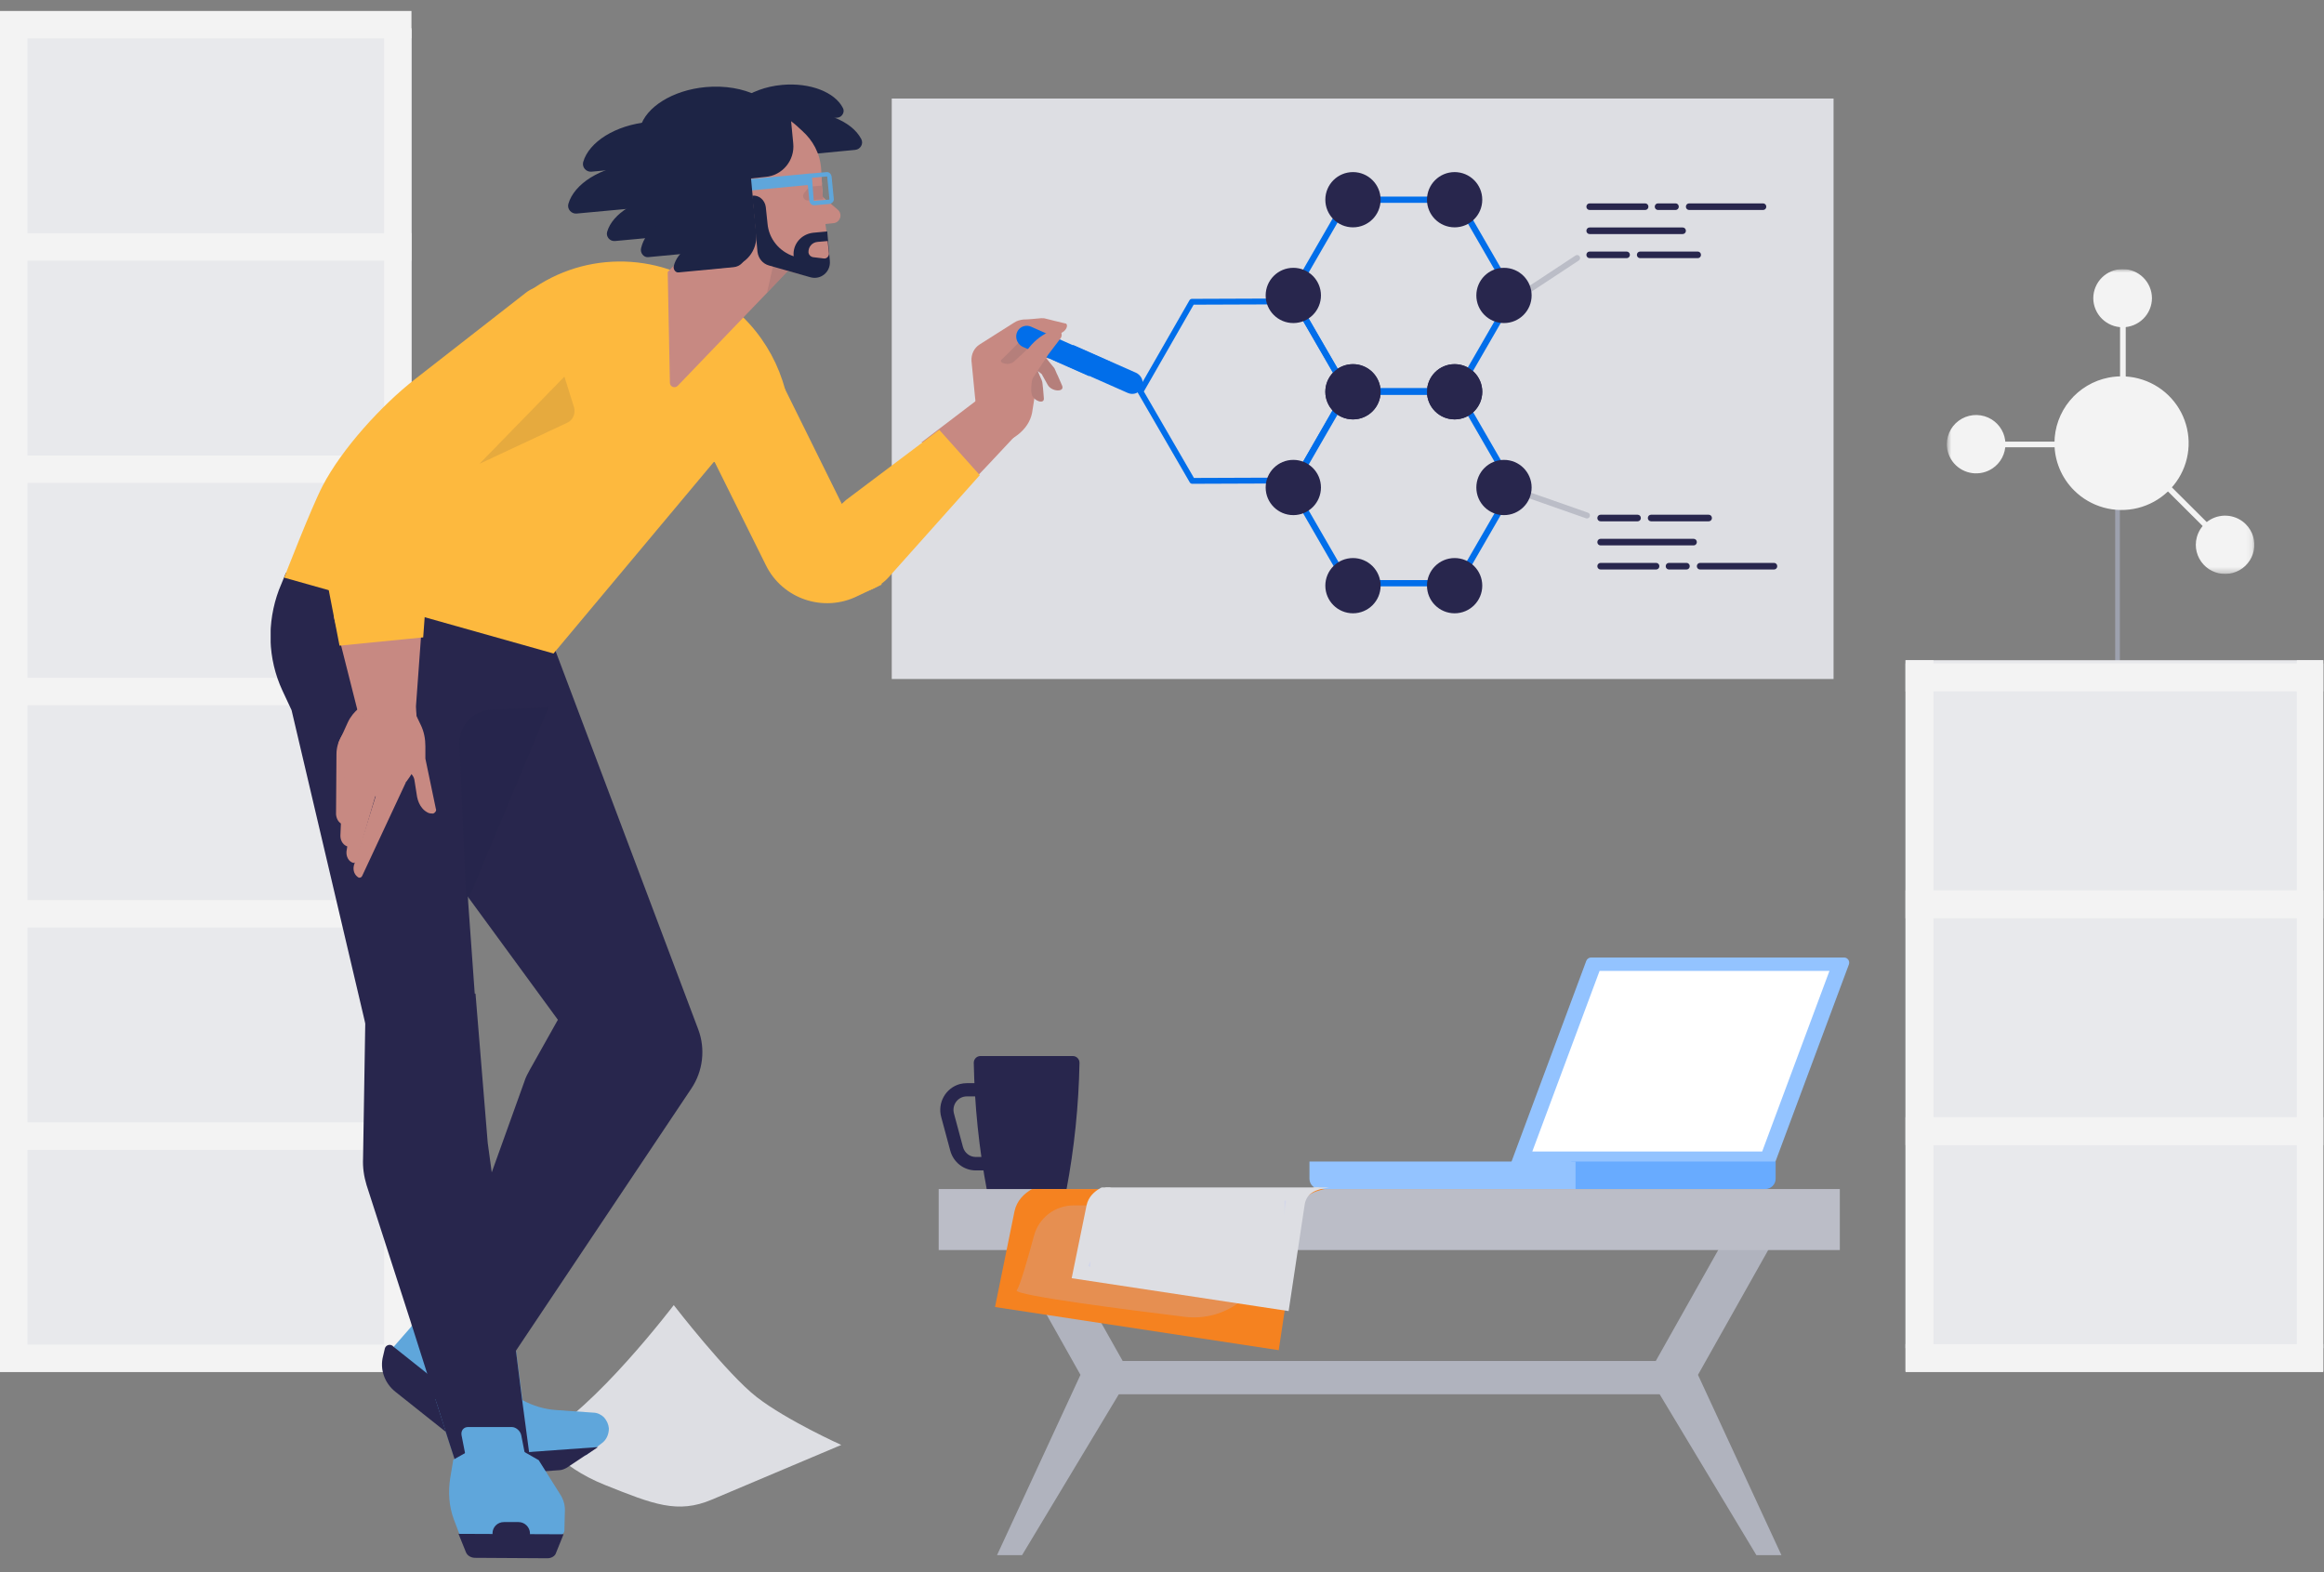 <svg width="371" height="251" viewBox="0 0 371 251" fill="none" xmlns="http://www.w3.org/2000/svg">
<rect x="0" y="0" width="371" height="251" fill="#808080" stroke="none"/>
<g clip-path="url(#clip0_3117_19766)">
<g clip-path="url(#clip1_3117_19766)">
<path d="M0 4.756H65.685V215.295H0V4.756Z" fill="#E8E9EC"/>
<path d="M0 37.233H65.685V41.608H0V37.233ZM0 1.748H65.685V6.123H0V1.748ZM0 72.718H65.685V77.093H0V72.718ZM0 108.203H65.685V112.578H0V108.203ZM0 143.688H65.685V148.063H0V143.688ZM0 179.172H65.685V183.547H0V179.172ZM0 214.657H65.685V219.032H0V214.657Z" fill="#F3F3F3"/>
<path d="M0 4.914H4.379V218.878H0V4.914ZM61.306 4.505H65.685V218.878H61.306V4.505Z" fill="#F3F3F3"/>
</g>
<g clip-path="url(#clip2_3117_19766)">
<path d="M142.358 15.734H292.709V108.392H142.358V15.734Z" fill="#DDDEE3"/>
</g>
<g clip-path="url(#clip3_3117_19766)">
<path d="M107.557 208.339C107.557 208.339 94.783 225.152 86.305 229.367C86.305 229.367 88.896 233.981 96.611 237.066C104.325 240.151 108.182 241.693 113.623 239.395L134.299 230.662C134.299 230.662 125.584 226.731 120.818 223.035C116.052 219.339 107.557 208.339 107.557 208.339Z" fill="#DDDEE3"/>
</g>
<g clip-path="url(#clip4_3117_19766)">
<path d="M61.437 217.639L69.925 224.599L80.71 233.439C81.336 233.439 81.893 233.369 82.38 233.369C83.702 233.3 84.676 233.3 84.745 233.3L84.676 232.952L84.537 231.908L83.423 223.555L82.171 214.089L81.753 214.019C81.127 213.949 80.501 214.367 80.292 214.994L79.875 216.803L76.466 215.829C74.169 215.133 72.43 213.253 72.012 210.817L71.386 207.128C71.247 206.502 70.482 206.223 70.064 206.78L65.889 211.513L62.967 214.854L62.689 215.133L61.437 217.639Z" fill="#5FA6DB"/>
<path d="M63.106 222.163L71.246 228.636L77.439 233.578C78.483 233.509 79.665 233.508 80.709 233.439C81.335 233.439 81.892 233.369 82.379 233.369L73.403 226.2C73.125 225.991 72.986 225.713 72.916 225.365C72.777 224.529 72.569 223.694 72.151 222.998C71.734 222.302 71.177 221.606 70.551 221.119L68.255 219.309L62.828 214.994L62.688 214.854C62.271 214.506 61.575 214.715 61.436 215.272L61.158 216.455C60.601 218.543 61.366 220.771 63.106 222.163Z" fill="#28264D"/>
<path d="M69.508 223.346L71.804 230.516L72.778 233.509L84.676 232.813L93.443 232.325L93.582 232.256L95.182 231.072L96.087 230.376C96.852 229.82 97.2 228.915 97.2 228.01C97.13 227.314 96.852 226.757 96.435 226.27C96.017 225.852 95.391 225.504 94.695 225.504L88.711 225.086C86.833 224.947 85.024 224.39 83.354 223.485C81.754 222.581 80.293 221.397 79.179 219.866L76.466 216.247L74.239 217.847C73.683 218.195 73.543 218.961 73.822 219.518L74.726 221.188L71.526 222.789C70.969 223.068 70.273 223.277 69.508 223.346Z" fill="#5FA6DB"/>
<path d="M77.022 232.325L77.231 235.527L89.268 234.692C89.686 234.692 90.173 234.483 90.521 234.274L93.443 232.325L93.582 232.256L95.461 231.003L77.022 232.325Z" fill="#28264D"/>
<path d="M87.251 242.14L75.353 242.905L72.5 232.395L84.537 232.952L86.137 235.527C86.624 236.293 86.903 237.128 86.903 237.963L87.251 242.14Z" fill="#99644C"/>
<path d="M86.137 97.152L111.464 164.321C112.647 167.453 112.229 171.003 110.351 173.787L80.641 218.195L72.5 203.857L83.702 172.674C83.911 171.978 84.259 171.351 84.606 170.725L89.059 162.79L57.123 119.147L60.324 91.096L86.137 97.152Z" fill="#28264D"/>
<path d="M45.643 91.444L44.53 94.159C42.581 99.379 42.721 105.156 45.086 110.238L46.547 113.37L58.863 165.713C58.863 165.713 75.909 160.701 75.909 160.353L70.969 91.305L45.643 91.444Z" fill="#28264D"/>
<path d="M58.514 189.17L65.75 211.583L68.186 219.24L69.507 223.416L69.925 224.669L71.177 228.636L71.804 230.585L72.778 233.578L72.847 233.718C72.847 233.718 74.935 233.648 77.37 233.509C78.414 233.439 79.596 233.439 80.64 233.37C81.266 233.37 81.823 233.3 82.31 233.3C83.632 233.23 84.606 233.23 84.676 233.23L84.606 232.882L84.467 231.838L83.354 223.486L82.171 214.089L77.857 182.419L75.909 158.614L58.375 159.31L57.958 184.924C57.888 186.386 58.097 187.778 58.514 189.17Z" fill="#28264D"/>
<path opacity="0.15" d="M87.598 112.883L78.344 113.3C75.492 113.44 73.265 115.876 73.335 118.73L74.448 144.344L87.598 112.883Z" fill="#1D2445"/>
<path d="M89.198 245.133L73.404 245.063L72.43 242.488C71.664 240.4 71.525 238.172 71.873 235.945L72.36 233.021L79.179 229.193L85.997 233.091L89.407 238.52C89.963 239.355 90.242 240.33 90.172 241.374L90.102 244.158C90.172 244.715 89.685 245.133 89.198 245.133Z" fill="#5FA6DB"/>
<path d="M87.389 248.752L75.839 248.683C75.213 248.683 74.587 248.335 74.378 247.778L73.195 244.854L89.964 244.924L88.781 247.847C88.642 248.404 88.016 248.752 87.389 248.752Z" fill="#28264D"/>
<path d="M81.683 227.801H74.726C74.03 227.801 73.543 228.358 73.682 229.123L75.004 235.875C75.143 236.571 75.839 237.198 76.535 237.198H83.493C84.188 237.198 84.675 236.641 84.536 235.875L83.214 229.123C83.075 228.427 82.379 227.801 81.683 227.801Z" fill="#5FA6DB"/>
<path d="M80.431 242.975H82.797C83.771 242.975 84.606 243.81 84.606 244.785C84.606 245.759 83.771 246.594 82.797 246.594H80.431C79.457 246.594 78.622 245.759 78.622 244.785C78.622 243.74 79.457 242.975 80.431 242.975Z" fill="#28264D"/>
<path d="M88.364 104.321L45.364 92.21C45.364 92.21 49.678 81.073 51.487 77.593C54.549 71.677 60.95 64.646 66.238 60.54L83.911 46.758C85.65 45.366 88.085 45.366 89.894 46.619L119.117 67.57L88.364 104.321Z" fill="#FDB93E"/>
<path d="M125.866 77.384L126.144 69.658C126.492 61.444 122.804 53.649 116.334 48.637L113.968 46.827C104.992 39.937 92.468 40.076 83.701 47.106L72.986 55.737L97.756 68.753L125.866 77.384Z" fill="#FDB93E"/>
<path d="M136.929 95.134C131.502 97.848 124.892 95.621 122.248 90.192L112.159 69.867C110.072 65.621 111.811 60.47 116.056 58.382L117.238 57.825C119.882 56.503 123.083 57.617 124.405 60.261L140.756 93.324L136.929 95.134Z" fill="#FDB93E"/>
<path d="M65.959 118.869L67.907 92.071L56.775 87.059L53.296 98.475L57.819 116.363L65.959 118.869ZM57.262 140.098C56.636 139.75 56.288 138.985 56.496 138.15L60.462 125.551L64.776 124.925L57.819 139.82C57.749 140.029 57.471 140.168 57.262 140.098Z" fill="#C78982"/>
<path d="M56.357 137.732C55.661 137.523 55.244 136.758 55.313 135.922L57.331 122.906L61.506 121.653L56.913 137.384C56.844 137.593 56.635 137.802 56.357 137.732Z" fill="#C78982"/>
<path d="M55.592 135.156C54.897 135.017 54.34 134.321 54.34 133.416L54.897 120.261L58.932 118.59L56.149 134.808C56.079 135.017 55.871 135.226 55.592 135.156Z" fill="#C78982"/>
<path d="M54.896 131.607C54.2 131.537 53.713 130.841 53.644 130.006L53.713 120.4C53.713 118.312 54.896 116.363 56.775 115.389L57.54 114.971L55.383 131.119C55.313 131.398 55.105 131.607 54.896 131.607Z" fill="#C78982"/>
<path d="M54.41 119.356L59.558 122.906C61.785 123.672 64.29 122.419 65.055 120.191L66.238 116.781C67.003 114.553 66.099 108.707 63.803 107.941L57.332 113.022C56.566 113.648 55.94 114.414 55.523 115.319L54.131 118.382C53.922 118.73 54.062 119.147 54.41 119.356Z" fill="#C78982"/>
<path d="M66.307 113.857L62.55 124.855L62.898 124.02C62.898 123.95 62.967 123.88 63.037 123.811C63.524 123.045 64.498 122.836 65.263 123.254C65.75 123.532 66.098 124.02 66.168 124.577L66.585 127.222C66.725 127.918 67.003 128.544 67.42 129.031C67.699 129.379 68.116 129.658 68.464 129.797C68.673 129.867 68.881 129.867 69.09 129.867H69.16C69.508 129.727 69.716 129.379 69.577 129.101L67.907 121.096V119.147C67.907 117.964 67.699 116.781 67.142 115.667L66.377 114.066C66.307 113.927 66.307 113.927 66.307 113.857Z" fill="#C78982"/>
<path d="M54.409 118.381C53.157 121.862 54.827 125.551 58.166 126.664C61.506 127.778 63.663 127.43 66.446 122.279C68.255 119.008 66.029 115.11 62.689 113.996C59.349 112.883 55.661 114.832 54.409 118.381Z" fill="#C78982"/>
<path d="M54.2 103.069L51.069 86.92C51.348 82.187 58.514 67.988 63.246 68.266L64.567 68.336C67.49 68.544 69.786 71.05 69.577 74.043L67.559 101.746L54.2 103.069Z" fill="#FDB93E"/>
<path d="M115.429 25.946C115.081 22.048 119.813 18.428 126.005 17.872C131.293 17.384 135.955 19.264 137.486 22.187C137.903 22.953 137.346 23.858 136.511 23.927L115.429 25.946Z" fill="#1D2445"/>
<path d="M115.777 20.447C115.499 17.176 119.534 14.043 124.822 13.556C129.345 13.139 133.311 14.739 134.563 17.245C134.911 17.872 134.424 18.707 133.728 18.776L115.777 20.447Z" fill="#1D2445"/>
<path d="M130.876 26.921L132.337 41.468C132.477 43.208 130.876 44.531 129.206 44.113L113.69 40.285L130.876 26.921Z" fill="#C78982"/>
<path d="M130.528 35.899L133.102 35.621C134.146 35.482 134.563 34.159 133.728 33.463L130.11 30.4L130.528 35.899ZM121.552 18.707H121.204C119.813 18.776 118.769 20.029 118.839 21.421L119.465 30.261L131.224 29.426L131.084 26.92C130.736 22.048 126.423 18.359 121.552 18.707ZM117.099 32.419L127.049 41.955L108.193 61.584C107.706 62.071 106.941 61.723 106.941 61.096L106.593 43.417L117.099 32.419Z" fill="#C78982"/>
<path d="M123.745 28.229L131.104 27.724L131.747 37.1L124.389 37.604L123.745 28.229Z" fill="#C78982"/>
<path d="M118.213 17.176L114.734 17.524C110.907 17.872 108.124 21.282 108.472 25.041L110.072 42.303L132.198 40.215L131.015 27.895C130.528 21.282 124.753 16.549 118.213 17.176Z" fill="#C78982"/>
<path opacity="0.1" d="M125.797 43.278L125.101 41.607C124.753 40.911 123.709 40.981 123.57 41.746L122.457 46.688L125.797 43.278ZM131.154 29.635L129.484 29.774C129.276 29.774 129.137 29.913 128.997 30.053L128.371 30.818C127.954 31.305 128.371 32.071 128.997 32.002L131.433 31.793" fill="#1D2445"/>
<path d="M122.249 33.046L122.527 35.691C122.736 38.127 124.406 40.145 126.702 40.911C126.493 39.032 127.885 37.361 129.833 37.153L132.059 36.944L132.477 41.677C132.616 43.417 131.016 44.739 129.346 44.252L122.736 42.373C121.762 42.094 121.066 41.259 120.927 40.215L120.092 31.236C121.135 31.097 122.11 31.932 122.249 33.046Z" fill="#1D2445"/>
<path d="M129.763 41.05L131.502 41.259C131.989 41.329 132.337 40.911 132.337 40.493L132.128 38.475L130.528 38.614C129.623 38.684 128.997 39.449 129.067 40.354C129.136 40.702 129.415 40.981 129.763 41.05Z" fill="#C78982"/>
<path d="M111.881 40.424L117.587 42.373L115.43 19.194C115.291 17.802 114.108 16.828 112.716 16.967L111.603 17.037C106.315 17.524 102.697 22.605 104.019 27.756L105.41 33.464C106.315 36.665 108.681 39.31 111.881 40.424Z" fill="#1D2445"/>
<path d="M118.421 30.54L129.345 29.495L129.415 27.686L118.282 28.73L118.421 30.54Z" fill="#5FA6DB"/>
<path d="M110.42 20.238L119.048 19.473L120.718 37.292C120.996 40.006 118.978 42.443 116.265 42.651L112.577 42.999L110.42 20.238Z" fill="#1D2445"/>
<path d="M115.916 18.081L126.074 17.106L126.631 22.883C126.909 25.598 124.892 28.034 122.178 28.243L116.96 28.8L115.916 18.081Z" fill="#1D2445"/>
<path d="M129.624 28.382L129.902 32.002C129.902 32.002 129.902 32.071 129.972 32.071L132.337 31.862C132.337 31.862 132.407 31.862 132.407 31.793L132.059 28.243C132.059 28.243 132.059 28.173 131.989 28.173L129.624 28.382ZM129.554 27.686L131.92 27.477C132.337 27.408 132.685 27.756 132.755 28.173L133.103 31.723C133.172 32.141 132.824 32.489 132.407 32.558L130.041 32.767C129.624 32.837 129.276 32.489 129.206 32.071L128.858 28.521C128.858 28.104 129.137 27.686 129.554 27.686Z" fill="#5FA6DB"/>
<path d="M113.063 32.141C112.716 28.243 107.358 25.598 101.166 26.155C95.878 26.642 91.633 29.357 90.729 32.559C90.52 33.394 91.216 34.16 92.051 34.09L113.063 32.141Z" fill="#1D2445"/>
<path d="M117.725 36.665C117.377 33.045 112.437 30.609 106.662 31.096C101.722 31.584 97.756 34.09 96.921 37.013C96.713 37.779 97.339 38.544 98.174 38.475L117.725 36.665Z" fill="#1D2445"/>
<path d="M115.29 39.937C118.282 39.658 118.838 35.551 115.986 34.438C114.455 33.881 112.646 33.602 110.698 33.742C106.384 34.159 103.044 36.596 102.348 39.589C102.14 40.354 102.766 41.12 103.462 41.05L115.29 39.937Z" fill="#1D2445"/>
<path d="M117.1 42.651C119.326 42.442 119.744 39.38 117.656 38.614C116.543 38.197 115.221 37.988 113.76 38.127C110.629 38.405 108.124 40.215 107.567 42.442C107.428 42.999 107.846 43.556 108.333 43.486L117.1 42.651ZM115.43 25.459C115.082 21.561 109.724 18.916 103.532 19.473C98.244 19.96 93.999 22.674 93.095 25.876C92.886 26.712 93.582 27.477 94.417 27.408L115.43 25.459Z" fill="#1D2445"/>
<path d="M124.544 19.89C124.196 15.993 118.839 13.348 112.646 13.904C107.358 14.392 103.114 17.106 102.209 20.308C102.001 21.143 102.696 21.909 103.531 21.839L124.544 19.89Z" fill="#1D2445"/>
<path d="M165.665 60.192L164.761 65.9C164.204 68.753 161.351 70.633 158.499 71.12C157.873 71.259 157.246 71.259 156.62 71.259C156.481 71.259 156.411 71.189 156.342 71.12L155.994 70.981L147.088 70.633L149.454 68.823L157.594 62.628L157.873 61.793C158.012 61.723 158.151 61.584 158.22 61.514L162.743 57.547C163.23 57.129 165.665 60.192 165.665 60.192Z" fill="#C78982"/>
<path d="M171.44 56.572C171.371 56.572 171.301 56.503 171.301 56.503C171.301 56.503 169.492 55.459 169.492 55.528C169.353 55.459 168.796 55.18 168.587 55.041C168.379 54.902 168.17 54.832 167.961 54.832C167.265 54.693 165.735 54.345 165.108 54.275C164.552 54.206 163.995 54.206 163.508 54.345C162.673 54.484 159.473 55.319 159.473 55.319L159.681 59.496L162.047 57.965L164.274 61.236C164.274 61.236 164.413 61.862 164.691 62.906C164.969 64.02 166.709 64.577 166.639 63.602L166.5 61.932C166.5 61.862 166.43 61.514 166.43 61.306C166.43 61.097 166.361 60.888 166.291 60.679C166.152 60.331 165.874 59.774 165.665 59.217L166.291 59.705C166.291 59.705 166.639 60.331 167.265 61.445C167.892 62.558 169.979 62.628 169.562 61.584L168.866 59.983C168.727 59.705 168.657 59.565 168.518 59.217C168.448 59.008 168.309 58.73 168.17 58.591C167.892 58.243 167.405 57.686 166.987 57.129L167.752 57.268L169.074 57.825C169.422 57.965 169.77 58.034 170.118 57.965C171.162 57.825 171.858 56.92 171.44 56.572Z" fill="#C78982"/>
<path opacity="0.1" d="M171.44 56.572C171.371 56.572 171.301 56.503 171.301 56.503C171.301 56.503 169.492 55.459 169.492 55.528C169.353 55.459 168.796 55.18 168.587 55.041C168.379 54.902 168.17 54.832 167.961 54.832C167.265 54.693 165.735 54.345 165.108 54.275C164.552 54.206 163.995 54.206 163.508 54.345C162.673 54.484 159.473 55.319 159.473 55.319L159.681 59.496L162.047 57.965L164.274 61.236C164.274 61.236 164.413 61.862 164.691 62.906C164.969 64.02 166.709 64.577 166.639 63.602L166.5 61.932C166.5 61.862 166.43 61.514 166.43 61.306C166.43 61.097 166.361 60.888 166.291 60.679C166.152 60.331 165.874 59.774 165.665 59.217L166.291 59.705C166.291 59.705 166.639 60.331 167.265 61.445C167.892 62.558 169.979 62.628 169.562 61.584L168.866 59.983C168.727 59.705 168.657 59.565 168.518 59.217C168.448 59.008 168.309 58.73 168.17 58.591C167.892 58.243 167.405 57.686 166.987 57.129L167.752 57.268L169.074 57.825C169.422 57.965 169.77 58.034 170.118 57.965C171.162 57.825 171.858 56.92 171.44 56.572Z" fill="#1D2445"/>
<path d="M165.387 59.148C165.387 59.148 166.918 57.06 168.309 55.18C169.701 53.301 167.683 52.187 166.361 53.51L162.743 56.92L165.387 59.148Z" fill="#C78982"/>
<path d="M170.117 51.63H170.048L168.308 51.213C167.752 51.074 167.265 50.934 166.917 50.865C166.708 50.795 166.499 50.795 166.221 50.795C165.525 50.865 163.994 51.004 163.368 51.004C162.812 51.074 162.325 51.213 161.907 51.491L156.41 54.971C155.506 55.528 155.019 56.572 155.088 57.616L155.645 63.324C155.854 64.925 155.715 65.412 154.81 66.596L148.2 72.86L153.14 79.055C153.21 78.985 162.881 68.823 163.786 67.64C165.595 65.343 163.716 61.584 165.386 59.148L162.812 56.851L161.907 57.686C161.003 58.521 159.333 57.895 159.889 57.408C160.446 56.92 163.855 53.44 163.855 53.44L166.708 53.162L168.169 53.37C168.517 53.44 168.865 53.37 169.213 53.231C170.257 52.883 170.604 51.839 170.117 51.63Z" fill="#C78982"/>
<path d="M156.411 75.853L141.869 92.14C138.878 95.481 133.659 95.551 130.528 92.28L126.354 87.825L135.051 79.82L149.941 68.614L156.411 75.853Z" fill="#FDB93E"/>
<path opacity="0.1" d="M90.103 60.122L76.535 74.043L90.52 67.5C91.495 67.083 91.912 65.969 91.634 64.995L90.103 60.122Z" fill="#1D2445"/>
</g>
<g clip-path="url(#clip5_3117_19766)">
<path d="M243.124 78.425C243.186 78.377 243.26 78.345 243.338 78.333C243.416 78.321 243.495 78.328 243.57 78.354L253.503 81.84C253.622 81.881 253.719 81.969 253.774 82.082C253.828 82.196 253.835 82.326 253.793 82.445C253.751 82.564 253.664 82.661 253.55 82.716C253.436 82.77 253.306 82.778 253.187 82.736L243.253 79.251C243.172 79.222 243.101 79.172 243.046 79.107C242.991 79.041 242.956 78.961 242.942 78.877C242.929 78.792 242.939 78.706 242.971 78.626C243.003 78.547 243.056 78.477 243.124 78.425Z" fill="#BBBDC7"/>
</g>
<g clip-path="url(#clip6_3117_19766)">
<path d="M162.971 52.29C163.208 52.13 163.482 52.035 163.768 52.012C164.055 51.989 164.346 52.04 164.613 52.159L208.307 71.486C208.52 71.58 208.713 71.715 208.877 71.882C209.04 72.05 209.171 72.248 209.261 72.464C209.351 72.681 209.399 72.911 209.401 73.143C209.404 73.375 209.362 73.604 209.277 73.816C209.192 74.028 209.067 74.219 208.907 74.379C208.747 74.54 208.557 74.665 208.347 74.749C208.137 74.832 207.911 74.872 207.683 74.867C207.454 74.861 207.228 74.81 207.015 74.716L163.323 55.389C163.031 55.26 162.777 55.055 162.586 54.795C162.395 54.535 162.275 54.23 162.239 53.912C162.203 53.594 162.252 53.276 162.381 52.99C162.51 52.705 162.714 52.462 162.971 52.29Z" fill="#016EEA"/>
</g>
<g clip-path="url(#clip7_3117_19766)">
<path d="M242.509 46.977C242.509 46.898 242.528 46.821 242.566 46.751C242.603 46.682 242.657 46.623 242.723 46.579L251.514 40.788C251.619 40.718 251.747 40.694 251.87 40.719C251.994 40.745 252.102 40.818 252.171 40.923C252.24 41.029 252.265 41.158 252.239 41.281C252.214 41.405 252.14 41.513 252.035 41.583L243.245 47.375C243.173 47.422 243.09 47.448 243.004 47.452C242.919 47.456 242.834 47.436 242.759 47.395C242.684 47.355 242.621 47.294 242.577 47.221C242.533 47.147 242.509 47.063 242.509 46.977Z" fill="#BBBDC7"/>
</g>
<g clip-path="url(#clip8_3117_19766)">
<path d="M190.1 77.168C190.029 77.128 189.97 77.069 189.929 76.998L181.662 62.733C181.621 62.663 181.599 62.583 181.599 62.501C181.599 62.419 181.62 62.339 181.661 62.267L189.881 47.941C189.921 47.87 189.98 47.811 190.051 47.77C190.121 47.729 190.202 47.707 190.283 47.707L206.771 47.645C206.853 47.645 206.933 47.666 207.004 47.707C207.074 47.748 207.133 47.806 207.174 47.877L215.442 62.142C215.483 62.212 215.505 62.293 215.505 62.375C215.505 62.456 215.483 62.537 215.443 62.608L207.223 76.934C207.182 77.005 207.124 77.064 207.053 77.105C206.982 77.146 206.902 77.168 206.82 77.168L190.333 77.23C190.251 77.23 190.171 77.209 190.1 77.168ZM182.602 62.497L190.6 76.297L206.55 76.237L214.502 62.378L206.504 48.579L190.554 48.638L182.602 62.497Z" fill="#016EEA"/>
</g>
<g clip-path="url(#clip9_3117_19766)">
<path d="M160.82 186.839H155.756C154.832 186.836 153.934 186.525 153.2 185.953C152.467 185.38 151.938 184.579 151.695 183.671L150.25 178.301C150.104 177.764 150.065 177.202 150.133 176.649C150.202 176.096 150.378 175.563 150.651 175.079C150.925 174.588 151.292 174.157 151.73 173.811C152.168 173.465 152.669 173.209 153.204 173.06C153.565 172.962 153.937 172.912 154.311 172.91H159.586L160.82 186.839ZM154.322 175.025C153.997 175.025 153.677 175.102 153.386 175.248C153.095 175.394 152.841 175.607 152.644 175.87C152.447 176.132 152.312 176.437 152.25 176.762C152.188 177.086 152.199 177.42 152.285 177.739L152.286 177.743L153.731 183.112C153.853 183.564 154.117 183.963 154.483 184.248C154.849 184.533 155.296 184.689 155.756 184.691H158.52L157.655 175.025H154.322Z" fill="#28264D"/>
<path d="M157.561 190.061H170.22C171.497 183.333 172.203 176.507 172.33 169.656C172.33 169.371 172.218 169.098 172.021 168.897C171.823 168.695 171.554 168.582 171.275 168.582H156.506C156.226 168.582 155.958 168.695 155.76 168.897C155.562 169.098 155.451 169.371 155.451 169.656C155.578 176.507 156.285 183.334 157.561 190.061Z" fill="#28264D"/>
</g>
<g clip-path="url(#clip10_3117_19766)">
<path d="M169.34 52.946C169.218 52.758 169.031 52.62 168.814 52.56C168.598 52.5 168.368 52.521 168.166 52.62L167.356 53.015C166.026 53.665 164.878 54.638 164.015 55.846L162.888 57.424C162.77 57.43 162.652 57.411 162.542 57.368C162.432 57.325 162.333 57.258 162.25 57.174C162.168 57.089 162.104 56.987 162.063 56.876C162.022 56.764 162.005 56.645 162.014 56.527L162.156 54.476L163.241 48.77L164.345 42.347C164.382 42.133 164.338 41.912 164.22 41.73C164.102 41.547 163.92 41.417 163.71 41.364C163.5 41.312 163.279 41.341 163.089 41.446C162.9 41.552 162.758 41.725 162.691 41.932L159.742 50.945L159.09 50.525C158.869 50.383 158.601 50.331 158.344 50.382L157.225 50.603C157.039 50.639 156.867 50.727 156.728 50.856L156.426 51.136C156.311 51.243 156.172 51.322 156.021 51.367C155.871 51.411 155.712 51.42 155.557 51.393L155.074 51.308C154.885 51.275 154.691 51.296 154.513 51.368L153.949 51.599C153.871 51.631 153.797 51.673 153.728 51.723L153.106 52.184C153.004 52.26 152.889 52.315 152.768 52.348L151.892 52.588C151.709 52.638 151.54 52.725 151.393 52.845C151.246 52.964 151.125 53.113 151.038 53.282L150.017 55.268L148.963 60.051C148.833 60.641 148.491 61.161 148.003 61.513L145.599 63.241L137.952 66.791L146.399 72.886L157.438 65.613L157.481 65.613C158.821 65.614 160.108 65.089 161.07 64.15L164.72 60.589L167.356 56.577L169.301 54.02C169.417 53.867 169.483 53.682 169.49 53.489C169.497 53.297 169.445 53.107 169.34 52.946Z" fill="#C78982"/>
</g>
<g clip-path="url(#clip11_3117_19766)">
<path d="M242.039 77.821C242.039 77.909 242.016 77.994 241.972 78.07L233.143 93.351C233.099 93.427 233.036 93.49 232.961 93.533C232.885 93.577 232.799 93.6 232.711 93.6L215.053 93.6C214.965 93.6 214.879 93.577 214.803 93.533C214.728 93.49 214.665 93.427 214.621 93.351L205.791 78.07C205.748 77.994 205.725 77.909 205.725 77.821C205.725 77.734 205.748 77.648 205.791 77.572L214.621 62.291C214.665 62.215 214.728 62.152 214.803 62.109C214.879 62.065 214.965 62.042 215.053 62.042L232.711 62.042C232.799 62.042 232.885 62.065 232.961 62.109C233.036 62.152 233.099 62.215 233.143 62.291L241.972 77.572C242.016 77.648 242.039 77.734 242.039 77.821ZM232.423 92.604L240.965 77.821L232.423 63.038L215.341 63.038L206.799 77.821L215.341 92.604L232.423 92.604Z" fill="#016EEA"/>
<path d="M210.875 77.821C210.875 75.386 208.899 73.412 206.462 73.412C204.025 73.412 202.049 75.386 202.049 77.821C202.049 80.256 204.025 82.231 206.462 82.231C208.899 82.231 210.875 80.256 210.875 77.821Z" fill="#28264D"/>
<path d="M244.506 77.821C244.506 75.386 242.531 73.412 240.094 73.412C237.656 73.412 235.681 75.386 235.681 77.821C235.681 80.257 237.656 82.231 240.094 82.231C242.531 82.231 244.506 80.257 244.506 77.821Z" fill="#28264D"/>
<path d="M236.626 62.54C236.626 60.105 234.651 58.131 232.214 58.131C229.776 58.131 227.801 60.105 227.801 62.54C227.801 64.975 229.776 66.949 232.214 66.949C234.651 66.949 236.626 64.975 236.626 62.54Z" fill="#28264D"/>
<path d="M236.626 93.493C236.626 91.058 234.651 89.084 232.214 89.084C229.776 89.084 227.801 91.058 227.801 93.493C227.801 95.928 229.776 97.903 232.214 97.903C234.651 97.903 236.626 95.928 236.626 93.493Z" fill="#28264D"/>
<path d="M220.4 62.54C220.4 60.105 218.424 58.131 215.987 58.131C213.55 58.131 211.574 60.105 211.574 62.54C211.574 64.975 213.55 66.949 215.987 66.949C218.424 66.949 220.4 64.975 220.4 62.54Z" fill="#28264D"/>
<path d="M220.4 93.493C220.4 91.058 218.424 89.084 215.987 89.084C213.55 89.084 211.574 91.058 211.574 93.493C211.574 95.928 213.55 97.903 215.987 97.903C218.424 97.903 220.4 95.928 220.4 93.493Z" fill="#28264D"/>
<path d="M242.039 47.163C242.039 47.25 242.016 47.336 241.972 47.412L233.143 62.693C233.099 62.768 233.036 62.831 232.961 62.875C232.885 62.919 232.799 62.942 232.711 62.942L215.053 62.942C214.965 62.942 214.879 62.919 214.803 62.875C214.728 62.831 214.665 62.768 214.621 62.693L205.791 47.412C205.748 47.336 205.725 47.25 205.725 47.163C205.725 47.075 205.748 46.989 205.791 46.914L214.621 31.633C214.665 31.557 214.728 31.494 214.803 31.45C214.879 31.407 214.965 31.384 215.053 31.384L232.711 31.384C232.799 31.384 232.885 31.407 232.961 31.45C233.036 31.494 233.099 31.557 233.143 31.633L241.972 46.914C242.016 46.989 242.039 47.075 242.039 47.163ZM232.423 61.946L240.965 47.163L232.423 32.38L215.341 32.38L206.799 47.163L215.341 61.946L232.423 61.946Z" fill="#016EEA"/>
<path d="M210.875 47.163C210.875 44.727 208.899 42.753 206.462 42.753C204.025 42.753 202.049 44.727 202.049 47.163C202.049 49.598 204.025 51.572 206.462 51.572C208.899 51.572 210.875 49.598 210.875 47.163Z" fill="#28264D"/>
<path d="M244.506 47.163C244.506 44.727 242.531 42.753 240.094 42.753C237.656 42.753 235.681 44.727 235.681 47.163C235.681 49.598 237.656 51.572 240.094 51.572C242.531 51.572 244.506 49.598 244.506 47.163Z" fill="#28264D"/>
<path d="M236.626 31.882C236.626 29.446 234.651 27.472 232.214 27.472C229.776 27.472 227.801 29.446 227.801 31.882C227.801 34.317 229.776 36.291 232.214 36.291C234.651 36.291 236.626 34.317 236.626 31.882Z" fill="#28264D"/>
<path d="M236.626 62.54C236.626 60.105 234.651 58.131 232.214 58.131C229.776 58.131 227.801 60.105 227.801 62.54C227.801 64.975 229.776 66.949 232.214 66.949C234.651 66.949 236.626 64.975 236.626 62.54Z" fill="#28264D"/>
<path d="M220.4 31.882C220.4 29.446 218.424 27.472 215.987 27.472C213.55 27.472 211.574 29.446 211.574 31.882C211.574 34.317 213.55 36.291 215.987 36.291C218.424 36.291 220.4 34.317 220.4 31.882Z" fill="#28264D"/>
<path d="M220.4 62.54C220.4 60.105 218.424 58.131 215.987 58.131C213.55 58.131 211.574 60.105 211.574 62.54C211.574 64.975 213.55 66.949 215.987 66.949C218.424 66.949 220.4 64.975 220.4 62.54Z" fill="#28264D"/>
</g>
<g clip-path="url(#clip12_3117_19766)">
<path d="M283.234 185.959H241.099L253.231 153.386C253.29 153.228 253.396 153.092 253.535 152.996C253.674 152.899 253.839 152.848 254.009 152.848H294.376C294.51 152.848 294.642 152.88 294.76 152.941C294.879 153.003 294.98 153.092 295.057 153.201C295.133 153.31 295.182 153.436 295.199 153.568C295.216 153.699 295.2 153.833 295.154 153.958L283.234 185.959Z" fill="#93C3FF"/>
<path d="M281.311 183.823H244.612L255.355 154.984H292.053L281.311 183.823Z" fill="white"/>
<path d="M250.838 189.811H281.801C282.241 189.811 282.662 189.637 282.973 189.328C283.284 189.019 283.459 188.599 283.459 188.162V185.418H250.838V189.811Z" fill="#68ABFF"/>
<path d="M210.7 189.811H251.518V185.418H209.042V188.162C209.042 188.599 209.217 189.019 209.528 189.328C209.839 189.637 210.26 189.811 210.7 189.811Z" fill="#93C3FF"/>
</g>
<g clip-path="url(#clip13_3117_19766)">
<path d="M180.468 219.474L163.161 248.253H159.165L172.485 219.474L158.286 194.238H166.269L180.468 219.474ZM277.279 194.238H285.262L271.063 219.474L284.383 248.253H280.387L263.08 219.474L277.279 194.238Z" fill="#B0B3BE"/>
<path d="M149.851 189.811H293.707V199.551H149.851V189.811Z" fill="#BBBDC7"/>
<path d="M174.715 217.261H268.843V222.574H174.715V217.261Z" fill="#B0B3BE"/>
</g>
<g clip-path="url(#clip14_3117_19766)">
<path d="M262.646 33.519H253.754C253.475 33.519 253.248 33.283 253.248 32.993C253.248 32.703 253.475 32.468 253.754 32.468H262.646C262.925 32.468 263.152 32.703 263.152 32.993C263.152 33.283 262.925 33.519 262.646 33.519ZM268.629 37.363H253.754C253.475 37.363 253.248 37.128 253.248 36.838C253.248 36.548 253.475 36.312 253.754 36.312H268.629C268.908 36.312 269.135 36.548 269.135 36.838C269.135 37.128 268.908 37.363 268.629 37.363ZM267.495 33.519H264.669C264.39 33.519 264.163 33.283 264.163 32.993C264.163 32.703 264.39 32.468 264.669 32.468H267.495C267.775 32.468 268.001 32.703 268.001 32.993C268.001 33.283 267.775 33.519 267.495 33.519ZM281.463 33.519H269.638C269.359 33.519 269.132 33.283 269.132 32.993C269.132 32.703 269.359 32.468 269.638 32.468H281.463C281.743 32.468 281.969 32.703 281.969 32.993C281.969 33.283 281.743 33.519 281.463 33.519ZM259.69 41.209H253.754C253.475 41.209 253.248 40.974 253.248 40.683C253.248 40.393 253.475 40.158 253.754 40.158H259.69C259.969 40.158 260.196 40.393 260.196 40.683C260.196 40.974 259.969 41.209 259.69 41.209ZM271.037 41.209H261.815C261.536 41.209 261.309 40.974 261.309 40.683C261.309 40.393 261.536 40.158 261.815 40.158H271.037C271.317 40.158 271.543 40.393 271.543 40.683C271.543 40.974 271.317 41.209 271.037 41.209Z" fill="#28264D"/>
</g>
<g clip-path="url(#clip15_3117_19766)">
<path d="M159.301 208.327L203.812 215.098L207.096 193.191C207.562 190.235 209.926 189.482 213.998 189.056L169.486 188.692C166.281 189.193 162.978 190.493 162.336 193.417L159.301 208.327Z" fill="#F58220"/>
<path d="M204.136 215.535L158.842 208.646L161.958 193.341C162.683 190.035 166.419 188.782 169.426 188.312L214 188.672L214.037 189.438C210.019 189.859 207.9 190.565 207.476 193.25L204.136 215.535ZM159.759 208.008L203.488 214.659L206.714 193.133C207.033 191.112 208.14 190.038 210.022 189.408L169.482 189.076C166.776 189.505 163.343 190.624 162.713 193.5L159.759 208.008Z" fill="#F58220"/>
<path opacity="0.22" d="M171.382 192.426H203.598L202.473 200.091C202.02 203.175 200.374 205.961 197.888 207.852C195.402 209.744 192.272 210.591 189.167 210.213C180.897 209.203 161.654 206.762 162.313 205.973C162.802 205.389 164.086 200.894 165.075 197.239C165.449 195.857 166.269 194.637 167.41 193.767C168.55 192.896 169.946 192.425 171.382 192.426Z" fill="#B4C2FF"/>
</g>
<g clip-path="url(#clip16_3117_19766)">
<path d="M171.431 203.803L205.469 208.958L207.98 192.277C208.337 190.026 210.144 189.453 213.258 189.128L179.219 188.851C176.768 189.233 174.243 190.222 173.752 192.449L171.431 203.803Z" fill="#DDDEE3"/>
<path d="M205.717 209.292L171.08 204.045L173.463 192.392C174.018 189.874 176.874 188.92 179.174 188.562L213.26 188.836L213.288 189.419C210.215 189.74 208.596 190.277 208.271 192.322L205.717 209.292ZM171.782 203.559L205.221 208.625L207.688 192.233C207.932 190.694 208.779 189.876 210.218 189.396L179.217 189.144C177.148 189.47 174.522 190.322 174.04 192.512L171.782 203.559Z" fill="#DDDEE3"/>
<path opacity="0.22" d="M180.669 191.694H205.305L204.444 197.531C204.098 199.88 202.84 202.001 200.938 203.441C199.037 204.882 196.644 205.527 194.269 205.239C187.946 204.47 173.23 202.611 173.734 202.01C174.108 201.565 175.09 198.143 175.846 195.36C176.132 194.307 176.76 193.378 177.631 192.715C178.503 192.053 179.571 191.694 180.669 191.694Z" fill="#B4C2FF"/>
</g>
<g clip-path="url(#clip17_3117_19766)">
<path d="M264.394 89.858H255.502C255.223 89.858 254.996 90.094 254.996 90.384C254.996 90.674 255.223 90.909 255.502 90.909H264.394C264.673 90.909 264.9 90.674 264.9 90.384C264.9 90.094 264.673 89.858 264.394 89.858ZM270.377 86.014H255.502C255.223 86.014 254.996 86.249 254.996 86.539C254.996 86.83 255.223 87.065 255.502 87.065H270.377C270.656 87.065 270.883 86.83 270.883 86.539C270.883 86.249 270.656 86.014 270.377 86.014ZM269.243 89.858H266.417C266.138 89.858 265.911 90.094 265.911 90.384C265.911 90.674 266.138 90.909 266.417 90.909H269.243C269.523 90.909 269.749 90.674 269.749 90.384C269.749 90.094 269.523 89.858 269.243 89.858ZM283.211 89.858H271.386C271.107 89.858 270.88 90.094 270.88 90.384C270.88 90.674 271.107 90.909 271.386 90.909H283.211C283.491 90.909 283.717 90.674 283.717 90.384C283.717 90.094 283.491 89.858 283.211 89.858ZM261.438 82.168H255.502C255.223 82.168 254.996 82.403 254.996 82.694C254.996 82.984 255.223 83.219 255.502 83.219H261.438C261.717 83.219 261.944 82.984 261.944 82.694C261.944 82.403 261.717 82.168 261.438 82.168ZM272.785 82.168H263.563C263.284 82.168 263.057 82.403 263.057 82.694C263.057 82.984 263.284 83.219 263.563 83.219H272.785C273.065 83.219 273.291 82.984 273.291 82.694C273.291 82.403 273.065 82.168 272.785 82.168Z" fill="#28264D"/>
</g>
<g clip-path="url(#clip18_3117_19766)">
<path d="M174.076 191.06H195.055V204.047H174.076V191.06Z" fill="#DDDEE3"/>
</g>
<g clip-path="url(#clip19_3117_19766)">
<path d="M184.066 191.06H205.046V204.047H184.066V191.06Z" fill="#DDDEE3"/>
</g>
<g clip-path="url(#clip20_3117_19766)">
<path d="M337.664 75.924H338.413V183.817H337.664V75.924Z" fill="#9DA1AE"/>
</g>
<g clip-path="url(#clip21_3117_19766)">
<path d="M184.667 192.298L205.406 195.464L203.446 208.303L182.707 205.137L184.667 192.298Z" fill="#DDDEE3"/>
</g>
<g clip-path="url(#clip22_3117_19766)">
<path d="M304.197 0.322H371.131V215.218H304.197V0.322Z" fill="#E8E9EC"/>
<path d="M304.197 33.472H371.131V37.937H304.197V33.472ZM304.197 -2.747H371.131V1.718H304.197V-2.747ZM304.197 69.691H371.131V74.156H304.197V69.691ZM304.197 105.91H371.131V110.375H304.197V105.91ZM304.197 142.129H371.131V146.594H304.197V142.129ZM304.197 178.347H371.131V182.813H304.197V178.347ZM304.197 214.567H371.131V219.032H304.197V214.567Z" fill="#F3F3F3"/>
<path d="M304.197 0.484H308.659V218.875H304.197V0.484ZM366.668 0.067H371.131V218.875H366.668V0.067Z" fill="#F3F3F3"/>
</g>
<g clip-path="url(#clip23_3117_19766)">
<mask id="mask0_3117_19766" style="mask-type:luminance" maskUnits="userSpaceOnUse" x="310" y="42" width="50" height="50">
<path d="M359.892 42.957V91.628H310.788V42.957H359.892Z" fill="white"/>
</mask>
<g mask="url(#mask0_3117_19766)">
<path d="M343.663 75.848C343.663 75.759 343.689 75.672 343.739 75.598C343.789 75.523 343.86 75.466 343.943 75.432C344.025 75.398 344.116 75.389 344.204 75.406C344.292 75.424 344.373 75.467 344.436 75.53L355.604 86.653C355.687 86.738 355.732 86.852 355.731 86.97C355.73 87.088 355.683 87.201 355.599 87.285C355.515 87.368 355.401 87.416 355.283 87.417C355.164 87.418 355.05 87.373 354.964 87.29L343.796 76.167C343.754 76.125 343.72 76.076 343.697 76.021C343.675 75.966 343.663 75.907 343.663 75.848Z" fill="#F3F3F3"/>
<path d="M350.989 86.969C350.989 89.294 352.881 91.178 355.215 91.178C357.548 91.178 359.44 89.294 359.44 86.969C359.44 84.645 357.548 82.76 355.215 82.76C352.881 82.76 350.989 84.645 350.989 86.969Z" fill="#F3F3F3"/>
<path d="M350.535 86.977C350.535 86.567 350.59 86.159 350.697 85.763C350.854 85.172 351.128 84.617 351.502 84.131C351.876 83.646 352.344 83.239 352.877 82.934C353.768 82.424 354.803 82.22 355.822 82.354C356.841 82.489 357.787 82.954 358.513 83.678C359.056 84.219 359.457 84.885 359.68 85.617C359.903 86.349 359.941 87.124 359.791 87.874C359.642 88.625 359.309 89.327 358.822 89.918C358.335 90.51 357.709 90.972 357 91.265C356.29 91.559 355.519 91.673 354.755 91.599C353.991 91.525 353.256 91.265 352.617 90.841C351.978 90.417 351.454 89.842 351.09 89.168C350.727 88.495 350.536 87.742 350.535 86.977ZM358.987 86.963C358.985 86.304 358.81 85.657 358.478 85.087C358.147 84.517 357.67 84.044 357.097 83.715C356.524 83.386 355.873 83.212 355.211 83.213C354.548 83.213 353.898 83.387 353.325 83.717C352.751 84.047 352.275 84.522 351.945 85.093C351.614 85.665 351.44 86.313 351.44 86.972C351.442 87.969 351.84 88.924 352.549 89.628C353.257 90.332 354.217 90.727 355.218 90.726C356.219 90.724 357.178 90.327 357.885 89.622C358.591 88.916 358.988 87.96 358.987 86.963ZM314.965 70.951C314.965 70.891 314.976 70.833 314.999 70.778C315.022 70.723 315.055 70.673 315.097 70.632C315.139 70.59 315.189 70.556 315.244 70.534C315.299 70.511 315.358 70.499 315.417 70.5H331.212C331.332 70.5 331.447 70.547 331.532 70.632C331.617 70.716 331.665 70.831 331.665 70.951C331.665 71.07 331.617 71.185 331.532 71.269C331.447 71.354 331.332 71.401 331.212 71.401H315.417C315.297 71.401 315.182 71.354 315.097 71.269C315.012 71.185 314.965 71.07 314.965 70.951Z" fill="#F3F3F3"/>
<path d="M311.243 70.903C311.243 73.228 313.135 75.112 315.468 75.112C317.802 75.112 319.694 73.228 319.694 70.903C319.694 68.579 317.802 66.694 315.468 66.694C313.135 66.694 311.243 68.579 311.243 70.903Z" fill="#F3F3F3"/>
<path d="M310.789 70.902C310.79 70.072 311.014 69.257 311.437 68.541C311.861 67.826 312.468 67.237 313.197 66.834C313.926 66.431 314.75 66.229 315.583 66.25C316.417 66.27 317.229 66.512 317.937 66.95C318.602 67.362 319.151 67.932 319.537 68.61C319.923 69.287 320.131 70.05 320.144 70.829C320.157 71.608 319.974 72.378 319.611 73.068C319.249 73.758 318.718 74.346 318.068 74.779C317.124 75.408 315.983 75.673 314.857 75.525C313.731 75.378 312.697 74.827 311.949 73.976C311.201 73.126 310.789 72.033 310.789 70.902H310.789ZM319.243 70.897C319.243 70.402 319.145 69.912 318.955 69.454C318.765 68.997 318.487 68.582 318.135 68.231C317.784 67.881 317.367 67.603 316.908 67.414C316.449 67.224 315.957 67.127 315.46 67.126C314.963 67.126 314.471 67.224 314.012 67.413C313.552 67.602 313.135 67.879 312.784 68.229C312.432 68.579 312.153 68.995 311.963 69.452C311.772 69.909 311.674 70.399 311.674 70.894C311.674 71.894 312.072 72.852 312.781 73.559C313.491 74.266 314.453 74.664 315.457 74.664C316.461 74.665 317.423 74.268 318.133 73.561C318.843 72.855 319.242 71.897 319.243 70.897ZM338.443 63.298V47.567C338.443 47.447 338.491 47.333 338.576 47.248C338.661 47.164 338.776 47.116 338.896 47.116C339.016 47.116 339.131 47.164 339.216 47.248C339.301 47.333 339.349 47.447 339.349 47.567V63.298C339.349 63.417 339.301 63.532 339.216 63.617C339.131 63.701 339.016 63.749 338.896 63.749C338.776 63.749 338.661 63.701 338.576 63.617C338.491 63.532 338.443 63.417 338.443 63.298Z" fill="#F3F3F3"/>
<path d="M328.42 70.738C328.42 76.383 333.015 80.959 338.683 80.959C344.35 80.959 348.945 76.383 348.945 70.738C348.945 65.093 344.351 60.516 338.683 60.516C333.014 60.516 328.42 65.093 328.42 70.738Z" fill="#F3F3F3"/>
<path d="M327.972 70.738C327.973 68.27 328.834 65.879 330.407 63.972C331.98 62.065 334.168 60.76 336.599 60.28C338.414 59.922 340.291 60.038 342.048 60.617C343.805 61.196 345.381 62.218 346.623 63.584C347.865 64.95 348.73 66.614 349.134 68.412C349.539 70.21 349.469 72.082 348.931 73.846C348.393 75.609 347.405 77.203 346.065 78.473C344.724 79.743 343.076 80.646 341.281 81.093C339.485 81.54 337.605 81.516 335.822 81.024C334.038 80.531 332.414 79.587 331.106 78.284C330.11 77.293 329.321 76.117 328.783 74.822C328.245 73.527 327.97 72.139 327.972 70.738ZM348.488 70.738C348.487 68.479 347.698 66.29 346.258 64.545C344.817 62.799 342.814 61.605 340.588 61.166C338.363 60.727 336.054 61.07 334.054 62.137C332.054 63.203 330.488 64.927 329.621 67.015C328.754 69.103 328.642 71.426 329.302 73.587C329.962 75.749 331.354 77.616 333.241 78.87C335.128 80.124 337.393 80.687 339.65 80.464C341.908 80.241 344.018 79.246 345.621 77.647C346.532 76.74 347.254 75.663 347.746 74.477C348.239 73.291 348.491 72.021 348.488 70.738ZM334.623 47.618C334.623 49.942 336.515 51.827 338.849 51.827C341.183 51.827 343.075 49.942 343.075 47.618C343.075 45.293 341.183 43.409 338.849 43.409C336.515 43.409 334.623 45.293 334.623 47.618Z" fill="#F3F3F3"/>
<path d="M334.168 47.618C334.167 46.382 334.66 45.195 335.537 44.32C336.415 43.444 337.606 42.952 338.848 42.951C340.09 42.95 341.281 43.44 342.16 44.314C343.039 45.188 343.533 46.374 343.534 47.611C343.525 48.842 343.029 50.019 342.152 50.886C341.276 51.753 340.091 52.24 338.855 52.242C337.62 52.242 336.434 51.757 335.556 50.891C334.678 50.025 334.179 48.849 334.168 47.618ZM342.623 47.624C342.623 47.089 342.508 46.56 342.287 46.074C342.065 45.587 341.742 45.152 341.338 44.8C340.935 44.447 340.46 44.184 339.947 44.029C339.433 43.873 338.892 43.829 338.36 43.898C337.828 43.968 337.317 44.149 336.86 44.431C336.404 44.713 336.014 45.088 335.715 45.532C335.416 45.977 335.216 46.479 335.128 47.006C335.04 47.534 335.065 48.074 335.203 48.59C335.385 49.267 335.754 49.88 336.268 50.36C336.782 50.839 337.42 51.166 338.11 51.303C338.801 51.44 339.516 51.382 340.175 51.135C340.834 50.888 341.41 50.463 341.839 49.907C342.345 49.252 342.62 48.45 342.623 47.624Z" fill="#F3F3F3"/>
</g>
</g>
<g clip-path="url(#clip24_3117_19766)">
<path d="M135.999 40.302C136.235 40.143 136.509 40.047 136.796 40.025C137.083 40.002 137.373 40.052 137.641 40.172L181.335 59.498C181.547 59.592 181.74 59.727 181.904 59.895C182.067 60.063 182.198 60.26 182.288 60.477C182.378 60.693 182.426 60.924 182.429 61.156C182.432 61.388 182.389 61.616 182.305 61.828C182.22 62.04 182.094 62.232 181.934 62.392C181.775 62.552 181.584 62.677 181.374 62.761C181.164 62.845 180.939 62.885 180.71 62.879C180.482 62.874 180.255 62.823 180.043 62.729L136.35 43.401C136.059 43.272 135.804 43.067 135.613 42.807C135.422 42.547 135.303 42.242 135.267 41.925C135.231 41.607 135.28 41.288 135.408 41.003C135.537 40.717 135.741 40.475 135.999 40.302Z" fill="#016EEA"/>
</g>
</g>
<defs>
<clipPath id="clip0_3117_19766">
<rect width="370.881" height="251" fill="white"/>
</clipPath>
<clipPath id="clip1_3117_19766">
<rect width="65.685" height="217.284" fill="white" transform="translate(0 1.748)"/>
</clipPath>
<clipPath id="clip2_3117_19766">
<rect width="150.35" height="92.658" fill="white" transform="translate(142.358 15.734)"/>
</clipPath>
<clipPath id="clip3_3117_19766">
<rect width="30.969" height="43.706" fill="white" transform="translate(122.248 202.134) rotate(67.102)"/>
</clipPath>
<clipPath id="clip4_3117_19766">
<rect width="128.372" height="235.266" fill="white" transform="translate(43.207 13.487)"/>
</clipPath>
<clipPath id="clip5_3117_19766">
<rect width="6.743" height="9.74" fill="white" transform="translate(254.011 82.377) rotate(142.715)"/>
</clipPath>
<clipPath id="clip6_3117_19766">
<rect width="28.971" height="12.488" fill="white" transform="translate(192.563 47.488) rotate(146.167)"/>
</clipPath>
<clipPath id="clip7_3117_19766">
<rect width="6.743" height="9.74" fill="white" transform="matrix(0 1 -1 0 252.249 40.709)"/>
</clipPath>
<clipPath id="clip8_3117_19766">
<rect width="29.471" height="33.966" fill="white" transform="translate(194.223 40.374) rotate(29.845)"/>
</clipPath>
<clipPath id="clip9_3117_19766">
<rect width="22.228" height="21.479" fill="white" transform="translate(150.101 168.582)"/>
</clipPath>
<clipPath id="clip10_3117_19766">
<rect width="6.244" height="25.724" fill="white" transform="matrix(-0.999 -0.041 -0.041 0.999 169.721 47.843)"/>
</clipPath>
<clipPath id="clip11_3117_19766">
<rect width="70.43" height="42.458" fill="white" transform="matrix(0 -1 1 0 202.049 97.903)"/>
</clipPath>
<clipPath id="clip12_3117_19766">
<rect width="86.164" height="36.963" fill="white" transform="translate(209.042 152.848)"/>
</clipPath>
<clipPath id="clip13_3117_19766">
<rect width="143.857" height="58.442" fill="white" transform="translate(149.851 189.811)"/>
</clipPath>
<clipPath id="clip14_3117_19766">
<rect width="28.721" height="8.741" fill="white" transform="translate(253.248 32.468)"/>
</clipPath>
<clipPath id="clip15_3117_19766">
<rect width="55.195" height="25.724" fill="white" transform="translate(158.842 189.811)"/>
</clipPath>
<clipPath id="clip16_3117_19766">
<rect width="42.208" height="19.73" fill="white" transform="translate(171.08 189.561)"/>
</clipPath>
<clipPath id="clip17_3117_19766">
<rect width="28.721" height="8.741" fill="white" transform="matrix(1 0 0 -1 254.996 90.909)"/>
</clipPath>
<clipPath id="clip18_3117_19766">
<rect width="20.979" height="12.987" fill="white" transform="translate(174.076 191.06)"/>
</clipPath>
<clipPath id="clip19_3117_19766">
<rect width="20.979" height="12.987" fill="white" transform="translate(184.066 191.06)"/>
</clipPath>
<clipPath id="clip20_3117_19766">
<rect width="0.749" height="107.893" fill="white" transform="translate(337.664 75.924)"/>
</clipPath>
<clipPath id="clip21_3117_19766">
<rect width="20.979" height="12.987" fill="white" transform="translate(184.667 192.298) rotate(8.68)"/>
</clipPath>
<clipPath id="clip22_3117_19766">
<rect width="66.683" height="113.637" fill="white" transform="translate(304.197 105.395)"/>
</clipPath>
<clipPath id="clip23_3117_19766">
<rect width="48.702" height="49.201" fill="white" transform="matrix(0 1 -1 0 359.892 42.957)"/>
</clipPath>
<clipPath id="clip24_3117_19766">
<rect width="28.971" height="11.988" fill="white" transform="translate(183.111 61.64) rotate(146.167)"/>
</clipPath>
</defs>
</svg>
